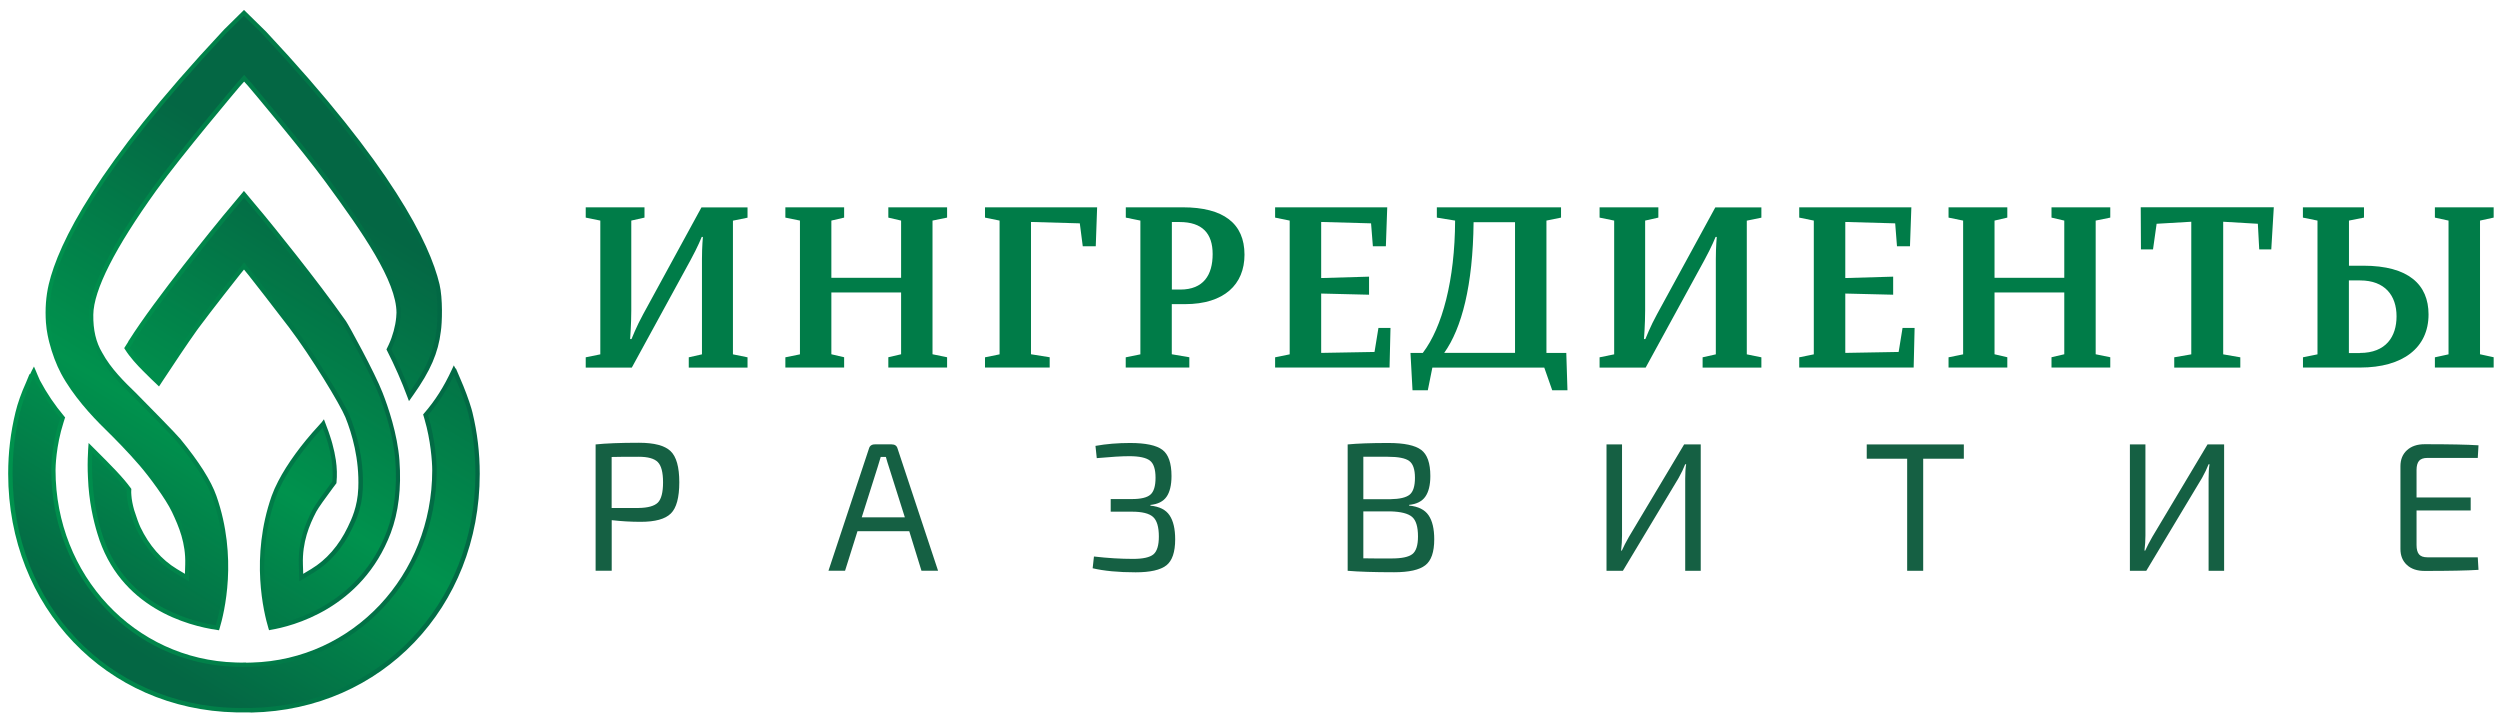 <svg width="228" height="65" viewBox="0 0 228 65" fill="none" xmlns="http://www.w3.org/2000/svg">
<path d="M53.418 32.587L54.748 32.316V20.117L53.418 19.846V18.907H58.778V19.846L57.573 20.117V28.327C57.573 29.558 57.468 30.921 57.468 30.921H57.593C57.593 30.921 58.073 29.71 58.653 28.665L63.974 18.913H68.175V19.853L66.844 20.124V32.316L68.175 32.587V33.527H62.815V32.587L64.019 32.316V23.63C64.019 22.479 64.105 21.606 64.105 21.606H64C64 21.606 63.664 22.466 62.959 23.756L57.619 33.527H53.418V32.587Z" fill="#007C48"/>
<path d="M71.625 32.587L72.955 32.316V20.117L71.625 19.846V18.907H76.985V19.846L75.82 20.117V25.337H82.18V20.117L81.015 19.846V18.907H86.375V19.846L85.045 20.117V32.309L86.375 32.581V33.52H81.015V32.581L82.18 32.309V26.673H75.82V32.309L76.985 32.581V33.52H71.625V32.587Z" fill="#007C48"/>
<path d="M89.832 32.587L91.162 32.316V20.117L89.832 19.846V18.907H100.058L99.933 22.459H98.748L98.478 20.369L94.027 20.243V32.309L95.732 32.581V33.52H89.832V32.587Z" fill="#007C48"/>
<path d="M102.673 32.587L104.003 32.316V20.117L102.673 19.846V18.907H107.868C111.569 18.907 113.498 20.369 113.498 23.226C113.498 25.939 111.648 27.738 108.072 27.738H106.867V32.309L108.467 32.581V33.52H102.666V32.587H102.673ZM107.644 26.408C109.764 26.408 110.594 25.072 110.594 23.173C110.594 21.275 109.639 20.249 107.578 20.249H106.874V26.408H107.644Z" fill="#007C48"/>
<path d="M116.29 32.587L117.62 32.316V20.117L116.29 19.846V18.907H126.516L126.391 22.459H125.206L125.041 20.369L120.491 20.243V25.357L124.857 25.231V26.878L120.491 26.772V32.184L125.357 32.098L125.713 29.908H126.813L126.727 33.52H116.29V32.587Z" fill="#007C48"/>
<path d="M128.636 32.19H129.756C131.54 29.848 132.686 25.548 132.706 20.117L131.04 19.846V18.907H142.366V19.846L141.035 20.117V32.19H142.846L142.952 35.59H141.562L140.838 33.526H130.631L130.217 35.59H128.821L128.636 32.19ZM138.171 32.19V20.263H134.391C134.332 26.044 133.311 29.934 131.711 32.184H138.171V32.19Z" fill="#007C48"/>
<path d="M145.882 32.587L147.212 32.316V20.117L145.882 19.846V18.907H151.242V19.846L150.037 20.117V28.327C150.037 29.557 149.931 30.92 149.931 30.92H150.057C150.057 30.92 150.537 29.709 151.117 28.664L156.437 18.913H160.638V19.852L159.308 20.124V32.316L160.638 32.587V33.526H155.278V32.587L156.483 32.316V23.63C156.483 22.479 156.569 21.606 156.569 21.606H156.464C156.464 21.606 156.128 22.466 155.423 23.756L150.083 33.526H145.882V32.587Z" fill="#007C48"/>
<path d="M164.089 32.587L165.419 32.316V20.117L164.089 19.846V18.907H174.316L174.19 22.459H173.005L172.841 20.369L168.29 20.243V25.357L172.656 25.231V26.878L168.29 26.772V32.184L173.157 32.098L173.512 29.908H174.612L174.526 33.52H164.089V32.587Z" fill="#007C48"/>
<path d="M177.707 32.587L179.037 32.316V20.117L177.707 19.846V18.907H183.067V19.846L181.901 20.117V25.337H188.262V20.117L187.097 19.846V18.907H192.457V19.846L191.126 20.117V32.309L192.457 32.581V33.52H187.097V32.581L188.262 32.309V26.673H181.901V32.309L183.067 32.581V33.52H177.707V32.587Z" fill="#007C48"/>
<path d="M198.284 32.587L199.845 32.316V20.223L196.684 20.408L196.355 22.743H195.255L195.235 18.9H207.371L207.141 22.743H206.041L205.916 20.408L202.755 20.223V32.316L204.316 32.587V33.526H198.291V32.587H198.284Z" fill="#007C48"/>
<path d="M210.025 32.587L211.355 32.316V20.117L210.025 19.846V18.907H215.596V19.846L214.226 20.117V24.232H215.536C219.672 24.232 221.483 25.965 221.483 28.677C221.483 31.727 219.132 33.52 215.247 33.52H210.031V32.587H210.025ZM215.22 32.19C217.611 32.19 218.565 30.689 218.565 28.849C218.565 26.951 217.505 25.575 215.24 25.575H214.219V32.197H215.22V32.19ZM222.062 32.587L223.306 32.316V20.117L222.062 19.846V18.907H227.422V19.846L226.177 20.117V32.309L227.422 32.581V33.52H222.062V32.587Z" fill="#007C48"/>
<path d="M54.32 52.056V40.532C55.248 40.433 56.572 40.38 58.277 40.38C59.66 40.38 60.621 40.631 61.155 41.141C61.688 41.65 61.952 42.596 61.952 43.985C61.952 45.375 61.695 46.327 61.181 46.83C60.668 47.339 59.752 47.591 58.429 47.591C57.54 47.591 56.664 47.538 55.788 47.439V52.05H54.32V52.056ZM55.782 46.327H58.244C59.1 46.314 59.68 46.149 59.996 45.838C60.312 45.52 60.47 44.905 60.47 43.992C60.47 43.079 60.312 42.464 59.989 42.14C59.667 41.816 59.087 41.657 58.244 41.657C57.046 41.657 56.229 41.663 55.782 41.677V46.327Z" fill="#156043"/>
<path d="M82.924 48.444H78.203L77.07 52.05H75.556L79.243 40.929C79.309 40.664 79.493 40.526 79.79 40.526H81.317C81.614 40.526 81.798 40.658 81.864 40.929L85.551 52.05H84.037L82.924 48.444ZM82.522 47.181L81.074 42.603C80.975 42.312 80.883 42.001 80.791 41.67H80.323L80.04 42.603L78.591 47.181H82.522Z" fill="#156043"/>
<path d="M100.025 41.782L99.907 40.664C100.894 40.486 101.948 40.4 103.067 40.4C104.483 40.4 105.471 40.611 106.017 41.028C106.564 41.445 106.841 42.239 106.841 43.41C106.841 44.243 106.689 44.879 106.386 45.309C106.083 45.739 105.589 45.983 104.918 46.049V46.115C105.741 46.195 106.32 46.486 106.663 46.995C107.005 47.505 107.176 48.233 107.176 49.192C107.176 50.349 106.906 51.143 106.373 51.56C105.833 51.983 104.905 52.195 103.574 52.195C101.988 52.195 100.684 52.069 99.65 51.825L99.768 50.753C101.02 50.898 102.211 50.971 103.344 50.971C104.24 50.971 104.859 50.832 105.188 50.561C105.517 50.29 105.688 49.747 105.688 48.934C105.688 48.054 105.51 47.459 105.155 47.141C104.799 46.823 104.161 46.665 103.225 46.665H101.296V45.514H103.225C104.049 45.514 104.608 45.381 104.918 45.11C105.227 44.845 105.385 44.329 105.385 43.575C105.385 42.795 105.214 42.272 104.872 42.007C104.529 41.743 103.904 41.604 102.995 41.604C102.317 41.604 101.329 41.663 100.025 41.782Z" fill="#156043"/>
<path d="M128.511 46.043V46.109C129.341 46.188 129.933 46.479 130.282 46.989C130.631 47.498 130.802 48.226 130.802 49.185C130.802 50.343 130.532 51.137 129.986 51.553C129.446 51.977 128.498 52.188 127.148 52.188C125.311 52.188 123.895 52.142 122.907 52.056V40.532C123.783 40.446 125.021 40.4 126.628 40.4C128.057 40.4 129.051 40.611 129.611 41.028C130.17 41.445 130.447 42.239 130.447 43.41C130.447 44.243 130.289 44.879 129.979 45.309C129.683 45.725 129.189 45.977 128.511 46.043ZM124.336 45.527H126.799C127.655 45.514 128.241 45.375 128.564 45.11C128.886 44.845 129.044 44.329 129.044 43.575C129.044 42.808 128.867 42.292 128.518 42.041C128.169 41.782 127.517 41.657 126.562 41.657H124.336V45.527ZM124.336 46.645V50.918C124.79 50.931 125.647 50.931 126.911 50.931C127.839 50.931 128.478 50.799 128.814 50.528C129.15 50.263 129.321 49.727 129.321 48.927C129.321 48.047 129.143 47.452 128.781 47.141C128.419 46.83 127.767 46.665 126.812 46.638H124.336V46.645Z" fill="#156043"/>
<path d="M155.1 52.056H153.691V43.655C153.691 43.132 153.717 42.689 153.777 42.338H153.691C153.546 42.715 153.349 43.132 153.092 43.589L148.008 52.056H146.514V40.532H147.929V48.848C147.929 49.258 147.903 49.714 147.844 50.217H147.91C148.074 49.847 148.292 49.43 148.555 48.967L153.592 40.532H155.107V52.056H155.1Z" fill="#156043"/>
<path d="M179.102 41.835H175.395V52.056H173.933V41.835H170.246V40.532H179.102V41.835Z" fill="#156043"/>
<path d="M202.834 52.056H201.424V43.655C201.424 43.132 201.451 42.689 201.51 42.338H201.424C201.28 42.715 201.082 43.132 200.825 43.589L195.742 52.056H194.247V40.532H195.663V48.848C195.663 49.258 195.636 49.714 195.577 50.217H195.643C195.808 49.847 196.025 49.43 196.288 48.967L201.326 40.532H202.84V52.056H202.834Z" fill="#156043"/>
<path d="M225.973 50.832L226.039 51.97C225.018 52.036 223.385 52.069 221.133 52.069C220.448 52.069 219.908 51.891 219.513 51.527C219.118 51.163 218.92 50.68 218.92 50.065V42.517C218.92 41.908 219.118 41.419 219.52 41.055C219.921 40.691 220.455 40.512 221.133 40.512C223.385 40.512 225.018 40.545 226.039 40.612L225.973 41.763H221.37C221.028 41.763 220.777 41.849 220.619 42.027C220.468 42.206 220.389 42.484 220.389 42.861V45.368H225.327V46.552H220.389V49.708C220.389 50.098 220.468 50.383 220.619 50.561C220.777 50.74 221.021 50.826 221.37 50.826H225.973V50.832Z" fill="#156043"/>
<path d="M30.226 44.343C30.318 44.217 30.41 44.098 30.489 43.999C30.555 43.33 30.529 42.656 30.43 41.981C30.364 41.498 30.259 41.015 30.12 40.526C30.094 40.426 30.068 40.327 30.035 40.234C29.995 40.089 29.949 39.943 29.903 39.804C29.864 39.679 29.818 39.546 29.771 39.421C29.679 39.163 29.587 38.911 29.482 38.653L29.475 38.66C29.383 38.759 29.304 38.852 29.212 38.951C27.539 40.757 26.301 42.523 25.557 43.965C25.314 44.435 25.109 44.878 24.965 45.302C23.042 50.793 24.201 55.688 24.675 57.249C26.578 56.932 32.853 55.377 35.454 48.55C36.159 46.698 36.422 44.501 36.244 42.007C36.073 39.639 35.211 37.158 34.717 35.888C34.012 34.082 31.648 29.769 31.398 29.405C28.718 25.581 24.477 20.395 24.003 19.819L22.252 17.722L20.5 19.826C19.861 20.607 14.31 27.401 11.953 31.132C11.953 31.138 11.96 31.138 11.96 31.145C11.894 31.251 11.828 31.357 11.762 31.456C11.703 31.555 11.63 31.654 11.578 31.747C11.999 32.428 12.592 33.077 13.197 33.685C13.448 33.937 13.704 34.188 13.948 34.426L14.475 34.935C14.475 34.935 14.475 34.935 14.475 34.929C14.534 34.836 14.6 34.737 14.672 34.631C15.528 33.328 17.01 31.105 17.807 30C17.873 29.908 17.939 29.822 17.991 29.749C19.17 28.155 21.639 25.032 21.718 24.933L22.258 24.265L22.798 24.933C22.897 25.052 25.333 28.168 26.519 29.742C28.56 32.441 31.227 36.861 31.688 37.992C32.287 39.487 32.985 41.835 32.873 44.534C32.8 46.288 32.221 47.478 31.945 48.054L31.892 48.166C31.082 49.866 29.91 51.216 28.494 52.069L27.467 52.685L27.427 51.487C27.361 49.403 28.02 47.836 28.665 46.579C28.863 46.202 29.653 45.103 30.226 44.343Z" fill="url(#paint0_linear)"/>
<path d="M24.537 57.474L24.485 57.309C24.057 55.893 22.812 50.839 24.774 45.236C24.926 44.812 25.13 44.349 25.38 43.873C26.197 42.298 27.507 40.499 29.068 38.812L29.18 38.686C29.232 38.633 29.278 38.574 29.331 38.521L29.542 38.237L29.667 38.574C29.772 38.832 29.864 39.097 29.957 39.348C30.003 39.48 30.042 39.606 30.088 39.738C30.134 39.884 30.18 40.029 30.227 40.175C30.253 40.274 30.286 40.373 30.312 40.473C30.457 40.995 30.556 41.478 30.628 41.948C30.734 42.669 30.753 43.344 30.688 44.012L30.681 44.071L30.385 44.462C29.746 45.315 29.021 46.327 28.844 46.665C28.205 47.895 27.56 49.436 27.626 51.474L27.652 52.334L28.389 51.891C29.772 51.057 30.918 49.741 31.715 48.074L31.767 47.961C32.037 47.399 32.61 46.235 32.676 44.521C32.782 41.855 32.097 39.54 31.504 38.065C31.05 36.94 28.396 32.547 26.361 29.861C25.169 28.287 22.746 25.184 22.641 25.059L22.252 24.582L21.864 25.059C21.791 25.145 19.316 28.28 18.143 29.868L17.959 30.119C17.142 31.257 15.641 33.507 14.831 34.744L14.502 35.246L13.797 34.572C13.547 34.334 13.297 34.082 13.04 33.824C12.513 33.295 11.855 32.594 11.394 31.853L11.328 31.747L11.71 31.145L11.697 31.125L11.776 31.019C14.146 27.262 19.711 20.454 20.336 19.694L22.246 17.411L24.149 19.687C24.63 20.269 28.883 25.476 31.55 29.286C31.8 29.643 34.184 33.989 34.889 35.809C35.389 37.086 36.252 39.593 36.429 41.987C36.614 44.508 36.344 46.737 35.633 48.616C32.992 55.549 26.598 57.123 24.702 57.441L24.537 57.474ZM29.417 39.017L29.364 39.077C27.83 40.737 26.539 42.504 25.736 44.045C25.492 44.508 25.294 44.945 25.156 45.355C23.299 50.64 24.36 55.423 24.82 57.011C26.855 56.641 32.782 55.007 35.277 48.471C35.968 46.645 36.232 44.475 36.054 42.014C35.883 39.672 35.033 37.211 34.54 35.954C33.835 34.161 31.491 29.868 31.247 29.517C28.574 25.72 24.327 20.521 23.852 19.939L22.259 18.027L20.659 19.945C20.04 20.706 14.522 27.447 12.151 31.191L12.138 31.238L11.822 31.734C12.257 32.408 12.862 33.044 13.343 33.533C13.593 33.785 13.844 34.036 14.094 34.274L14.449 34.618L14.515 34.519C15.325 33.282 16.833 31.019 17.65 29.875L17.834 29.617C19.013 28.029 21.495 24.88 21.567 24.794L22.265 23.941L22.963 24.794C23.069 24.92 25.499 28.029 26.691 29.61C28.738 32.322 31.425 36.761 31.886 37.906C32.498 39.421 33.196 41.796 33.091 44.535C33.019 46.334 32.426 47.551 32.143 48.133L32.09 48.239C31.267 49.972 30.062 51.348 28.613 52.221L27.296 53.015L27.25 51.474C27.184 49.344 27.849 47.749 28.515 46.473C28.712 46.089 29.489 45.017 30.088 44.21L30.312 43.913C30.365 43.297 30.345 42.675 30.253 42.001C30.187 41.544 30.088 41.081 29.95 40.572C29.924 40.473 29.897 40.38 29.864 40.281C29.825 40.135 29.779 39.996 29.733 39.857C29.693 39.732 29.647 39.606 29.608 39.48C29.529 39.328 29.476 39.176 29.417 39.017Z" fill="url(#paint1_linear)"/>
<path d="M4.67 31.165C4.927 32.177 5.302 33.176 5.724 33.963C6.784 35.934 8.476 37.787 9.714 38.991C10.55 39.804 11.782 41.048 12.882 42.332C13.764 43.357 15.285 45.414 15.851 46.599C16.51 47.981 17.142 49.503 17.083 51.481L17.043 52.678L16.016 52.063C14.6 51.209 13.421 49.86 12.618 48.16C12.434 47.776 12.23 47.174 12.039 46.572C11.914 46.122 11.808 45.633 11.775 45.163C11.762 44.991 11.762 44.819 11.769 44.654C10.992 43.569 9.78 42.385 8.246 40.85C8.239 40.982 8.233 41.114 8.226 41.247C8.18 42.034 8.187 42.801 8.219 43.542C8.292 45.593 8.68 47.339 9.069 48.59C11.15 55.622 17.899 56.978 19.828 57.256C20.303 55.708 21.475 50.799 19.545 45.295C19.071 43.939 17.978 42.212 16.292 40.162C15.891 39.672 13.224 36.967 12.23 35.961C11.216 34.975 9.938 33.738 9.141 32.25C8.568 31.284 8.292 30.12 8.312 28.697C8.338 26.408 10.287 22.552 14.1 17.246C16.345 14.117 21.705 7.773 21.745 7.726L22.265 7.138L22.785 7.726C22.818 7.766 27.717 13.581 29.818 16.446C33.261 21.136 36.35 25.588 36.35 28.525C36.35 28.658 36.343 28.803 36.323 28.968C36.258 29.657 36.053 30.583 35.632 31.502C35.573 31.628 35.52 31.747 35.454 31.873C36.159 33.249 36.811 34.73 37.337 36.166C37.403 36.073 37.463 35.987 37.522 35.901C38.984 33.831 39.748 32.21 39.985 30.212C40.103 29.445 40.169 27.255 39.866 25.978C38.977 22.241 35.52 15.228 24.102 3.023L23.904 2.811L22.232 1.19L20.559 2.831L20.382 3.023C8.964 15.228 5.506 22.241 4.618 25.978C4.361 27.063 4.275 28.188 4.361 29.418C4.433 30.219 4.611 30.927 4.67 31.165Z" fill="url(#paint2_linear)"/>
<path d="M19.974 57.481L19.802 57.454C17.188 57.077 10.893 55.456 8.878 48.649C8.536 47.531 8.101 45.732 8.022 43.555C7.983 42.788 7.983 42.007 8.029 41.24L8.035 41.075C8.042 40.995 8.042 40.916 8.049 40.837L8.081 40.4L8.773 41.088C10.136 42.451 11.216 43.529 11.94 44.535L11.98 44.594L11.973 44.667C11.96 44.825 11.966 44.984 11.98 45.15C12.006 45.553 12.092 46.01 12.236 46.519C12.46 47.22 12.651 47.749 12.803 48.074C13.593 49.734 14.745 51.057 16.128 51.891L16.866 52.334L16.892 51.474C16.951 49.536 16.326 48.047 15.68 46.684C15.127 45.514 13.619 43.483 12.743 42.464C11.644 41.187 10.419 39.95 9.589 39.136C8.345 37.926 6.633 36.06 5.566 34.062C5.138 33.255 4.756 32.25 4.493 31.218L4.684 31.171L4.493 31.218C4.433 30.98 4.249 30.252 4.19 29.425C4.104 28.175 4.19 27.03 4.447 25.925C5.342 22.168 8.812 15.116 20.263 2.884L20.441 2.692L22.252 0.906L24.267 2.884C35.718 15.116 39.188 22.168 40.084 25.925C40.393 27.229 40.327 29.458 40.202 30.239C39.965 32.177 39.267 33.798 37.7 36.014L37.298 36.583L37.167 36.232C36.64 34.803 35.988 33.321 35.29 31.959L35.244 31.866L35.29 31.773C35.349 31.654 35.408 31.535 35.461 31.416C35.817 30.642 36.06 29.742 36.133 28.949C36.146 28.797 36.159 28.651 36.159 28.525C36.159 25.648 33.091 21.229 29.666 16.565C27.579 13.713 22.687 7.905 22.64 7.859L22.265 7.442L21.89 7.859C21.844 7.912 16.523 14.21 14.258 17.365C10.472 22.637 8.536 26.455 8.509 28.704C8.49 30.087 8.753 31.218 9.313 32.151C10.103 33.619 11.361 34.843 12.375 35.822C13.369 36.828 16.043 39.54 16.451 40.036C18.15 42.107 19.256 43.853 19.737 45.229C21.705 50.839 20.454 55.9 20.026 57.315L19.974 57.481ZM8.424 41.306C8.384 42.041 8.384 42.795 8.424 43.529C8.503 45.666 8.924 47.425 9.26 48.523C11.17 54.974 17.063 56.614 19.691 57.024C20.145 55.443 21.218 50.654 19.361 45.355C18.894 44.019 17.814 42.312 16.141 40.281C15.746 39.798 13.02 37.026 12.092 36.1C11.064 35.101 9.78 33.857 8.964 32.342C8.371 31.35 8.095 30.153 8.114 28.691C8.141 26.355 10.103 22.465 13.935 17.12C16.194 13.971 21.547 7.634 21.593 7.581L22.265 6.827L22.937 7.581C22.97 7.621 27.889 13.462 29.983 16.313C33.446 21.03 36.554 25.515 36.554 28.512C36.554 28.651 36.548 28.803 36.528 28.968C36.482 29.465 36.33 30.457 35.817 31.568C35.771 31.661 35.731 31.76 35.685 31.853C36.317 33.09 36.903 34.419 37.397 35.723C38.898 33.586 39.57 32.031 39.794 30.172C39.913 29.412 39.978 27.262 39.682 26.005C38.8 22.294 35.356 15.314 23.964 3.142L23.767 2.93L22.239 1.448L20.533 3.142C9.142 15.314 5.698 22.294 4.815 26.005C4.565 27.07 4.48 28.175 4.565 29.379C4.624 30.172 4.796 30.874 4.855 31.099L4.664 31.151L4.855 31.105C5.112 32.104 5.474 33.083 5.895 33.857C6.942 35.809 8.621 37.641 9.846 38.832C10.689 39.652 11.92 40.896 13.027 42.186C13.916 43.225 15.456 45.295 16.023 46.499C16.688 47.908 17.333 49.45 17.274 51.474L17.228 53.015L15.911 52.221C14.462 51.348 13.257 49.972 12.434 48.239C12.269 47.895 12.072 47.353 11.841 46.625C11.69 46.089 11.598 45.599 11.571 45.169C11.558 44.998 11.558 44.845 11.565 44.706C10.86 43.741 9.807 42.689 8.483 41.366L8.424 41.306Z" fill="url(#paint3_linear)"/>
<path d="M42.902 37.648C42.875 37.549 42.849 37.436 42.809 37.31C42.605 36.609 42.223 35.557 41.795 34.598C41.782 34.572 41.769 34.539 41.762 34.512C41.697 34.367 41.631 34.228 41.565 34.089C41.512 33.976 41.459 33.864 41.407 33.758C40.761 35.147 40.004 36.464 38.819 37.827C38.858 37.946 38.891 38.071 38.924 38.197C39.484 40.109 39.622 42.12 39.622 42.874C39.622 52.566 32.307 60.352 22.969 60.61L22.252 60.63V60.603C22.245 60.603 22.238 60.603 22.238 60.603C22.232 60.603 22.225 60.603 22.225 60.603V60.623L21.508 60.61C12.183 60.352 4.881 52.566 4.881 42.874C4.881 42.146 5.006 40.34 5.618 38.448C5.658 38.336 5.691 38.217 5.73 38.104C4.762 36.94 4.051 35.842 3.478 34.77C3.347 34.532 3.215 34.162 3.09 33.877C3.031 33.996 2.984 34.102 2.925 34.215C2.853 34.353 2.787 34.499 2.721 34.631C2.714 34.618 2.714 34.611 2.708 34.605C2.662 34.724 2.609 34.85 2.556 34.969C2.095 35.987 1.793 36.887 1.608 37.648C1.167 39.48 0.95 41.293 0.95 43.198C0.95 55.251 9.8 64.526 21.534 64.764C21.587 64.764 21.916 64.764 22.238 64.764C22.561 64.764 22.89 64.764 22.943 64.764C34.697 64.52 43.56 55.251 43.56 43.198C43.56 41.293 43.343 39.48 42.902 37.648Z" fill="url(#paint4_linear)"/>
<path d="M22.239 64.969C21.91 64.969 21.587 64.969 21.528 64.969C9.682 64.725 0.746 55.364 0.746 43.205C0.746 41.28 0.963 39.447 1.411 37.602C1.615 36.761 1.938 35.849 2.373 34.889L2.702 34.089L2.728 34.155C2.735 34.148 2.735 34.135 2.741 34.129L2.807 33.996C2.84 33.93 2.873 33.864 2.906 33.791L3.097 33.427L3.261 33.804C3.308 33.91 3.36 34.036 3.406 34.155C3.485 34.347 3.564 34.539 3.637 34.684C4.276 35.882 4.987 36.933 5.869 37.985L5.942 38.071L5.902 38.177C5.876 38.25 5.856 38.316 5.836 38.389L5.797 38.514C5.092 40.711 5.066 42.662 5.066 42.881C5.066 52.46 12.283 60.16 21.495 60.418L22.048 60.431L22.41 60.418L22.417 60.438L22.963 60.425C32.189 60.173 39.419 52.473 39.419 42.887C39.419 42.107 39.274 40.135 38.727 38.27L38.688 38.131C38.668 38.058 38.648 37.979 38.622 37.906L38.589 37.8L38.661 37.714C39.689 36.53 40.479 35.286 41.216 33.692L41.388 33.321L41.559 33.652V33.56L41.961 34.499C42.369 35.425 42.77 36.497 42.994 37.271C43.034 37.397 43.06 37.516 43.087 37.615C43.534 39.461 43.752 41.293 43.752 43.218C43.752 55.384 34.809 64.738 22.944 64.983C22.897 64.969 22.568 64.969 22.239 64.969ZM2.715 35.101C2.3 36.027 1.991 36.894 1.8 37.694C1.358 39.507 1.148 41.306 1.148 43.198C1.148 55.139 9.912 64.328 21.541 64.566C21.653 64.566 22.838 64.566 22.937 64.566C34.579 64.328 43.356 55.139 43.356 43.198C43.356 41.306 43.146 39.507 42.705 37.694C42.678 37.595 42.652 37.489 42.612 37.363C42.395 36.616 42.007 35.571 41.618 34.697L41.572 34.592C41.513 34.466 41.46 34.34 41.401 34.215C40.709 35.63 39.972 36.775 39.037 37.873C39.05 37.919 39.063 37.959 39.076 38.005L39.116 38.144C39.675 40.056 39.827 42.074 39.827 42.874C39.827 52.671 32.426 60.55 22.983 60.808L22.055 60.835V60.822L21.495 60.808C12.065 60.55 4.677 52.671 4.677 42.874C4.677 42.649 4.697 40.638 5.421 38.382L5.461 38.257C5.474 38.217 5.487 38.177 5.5 38.137C4.638 37.086 3.933 36.04 3.294 34.856C3.222 34.717 3.143 34.539 3.071 34.353C3.011 34.472 2.952 34.592 2.893 34.711L2.715 35.101Z" fill="url(#paint5_linear)"/>
<defs>
<linearGradient id="paint0_linear" x1="35.115" y1="21.077" x2="11.982" y2="59.191" gradientUnits="userSpaceOnUse">
<stop stop-color="#046744"/>
<stop offset="0.562" stop-color="#00924D"/>
<stop offset="1" stop-color="#046744"/>
</linearGradient>
<linearGradient id="paint1_linear" x1="11.344" y1="37.439" x2="36.497" y2="37.439" gradientUnits="userSpaceOnUse">
<stop stop-color="#00924D"/>
<stop offset="1" stop-color="#026844"/>
</linearGradient>
<linearGradient id="paint2_linear" x1="28.805" y1="17.247" x2="5.671" y2="55.361" gradientUnits="userSpaceOnUse">
<stop stop-color="#046744"/>
<stop offset="0.562" stop-color="#00924D"/>
<stop offset="1" stop-color="#046744"/>
</linearGradient>
<linearGradient id="paint3_linear" x1="4.142" y1="29.189" x2="40.298" y2="29.189" gradientUnits="userSpaceOnUse">
<stop stop-color="#00924D"/>
<stop offset="1" stop-color="#026844"/>
</linearGradient>
<linearGradient id="paint4_linear" x1="35.575" y1="21.356" x2="12.441" y2="59.47" gradientUnits="userSpaceOnUse">
<stop stop-color="#046744"/>
<stop offset="0.562" stop-color="#00924D"/>
<stop offset="1" stop-color="#046744"/>
</linearGradient>
<linearGradient id="paint5_linear" x1="0.752" y1="49.138" x2="43.758" y2="49.138" gradientUnits="userSpaceOnUse">
<stop stop-color="#00924D"/>
<stop offset="1" stop-color="#026844"/>
</linearGradient>
</defs>
</svg>
